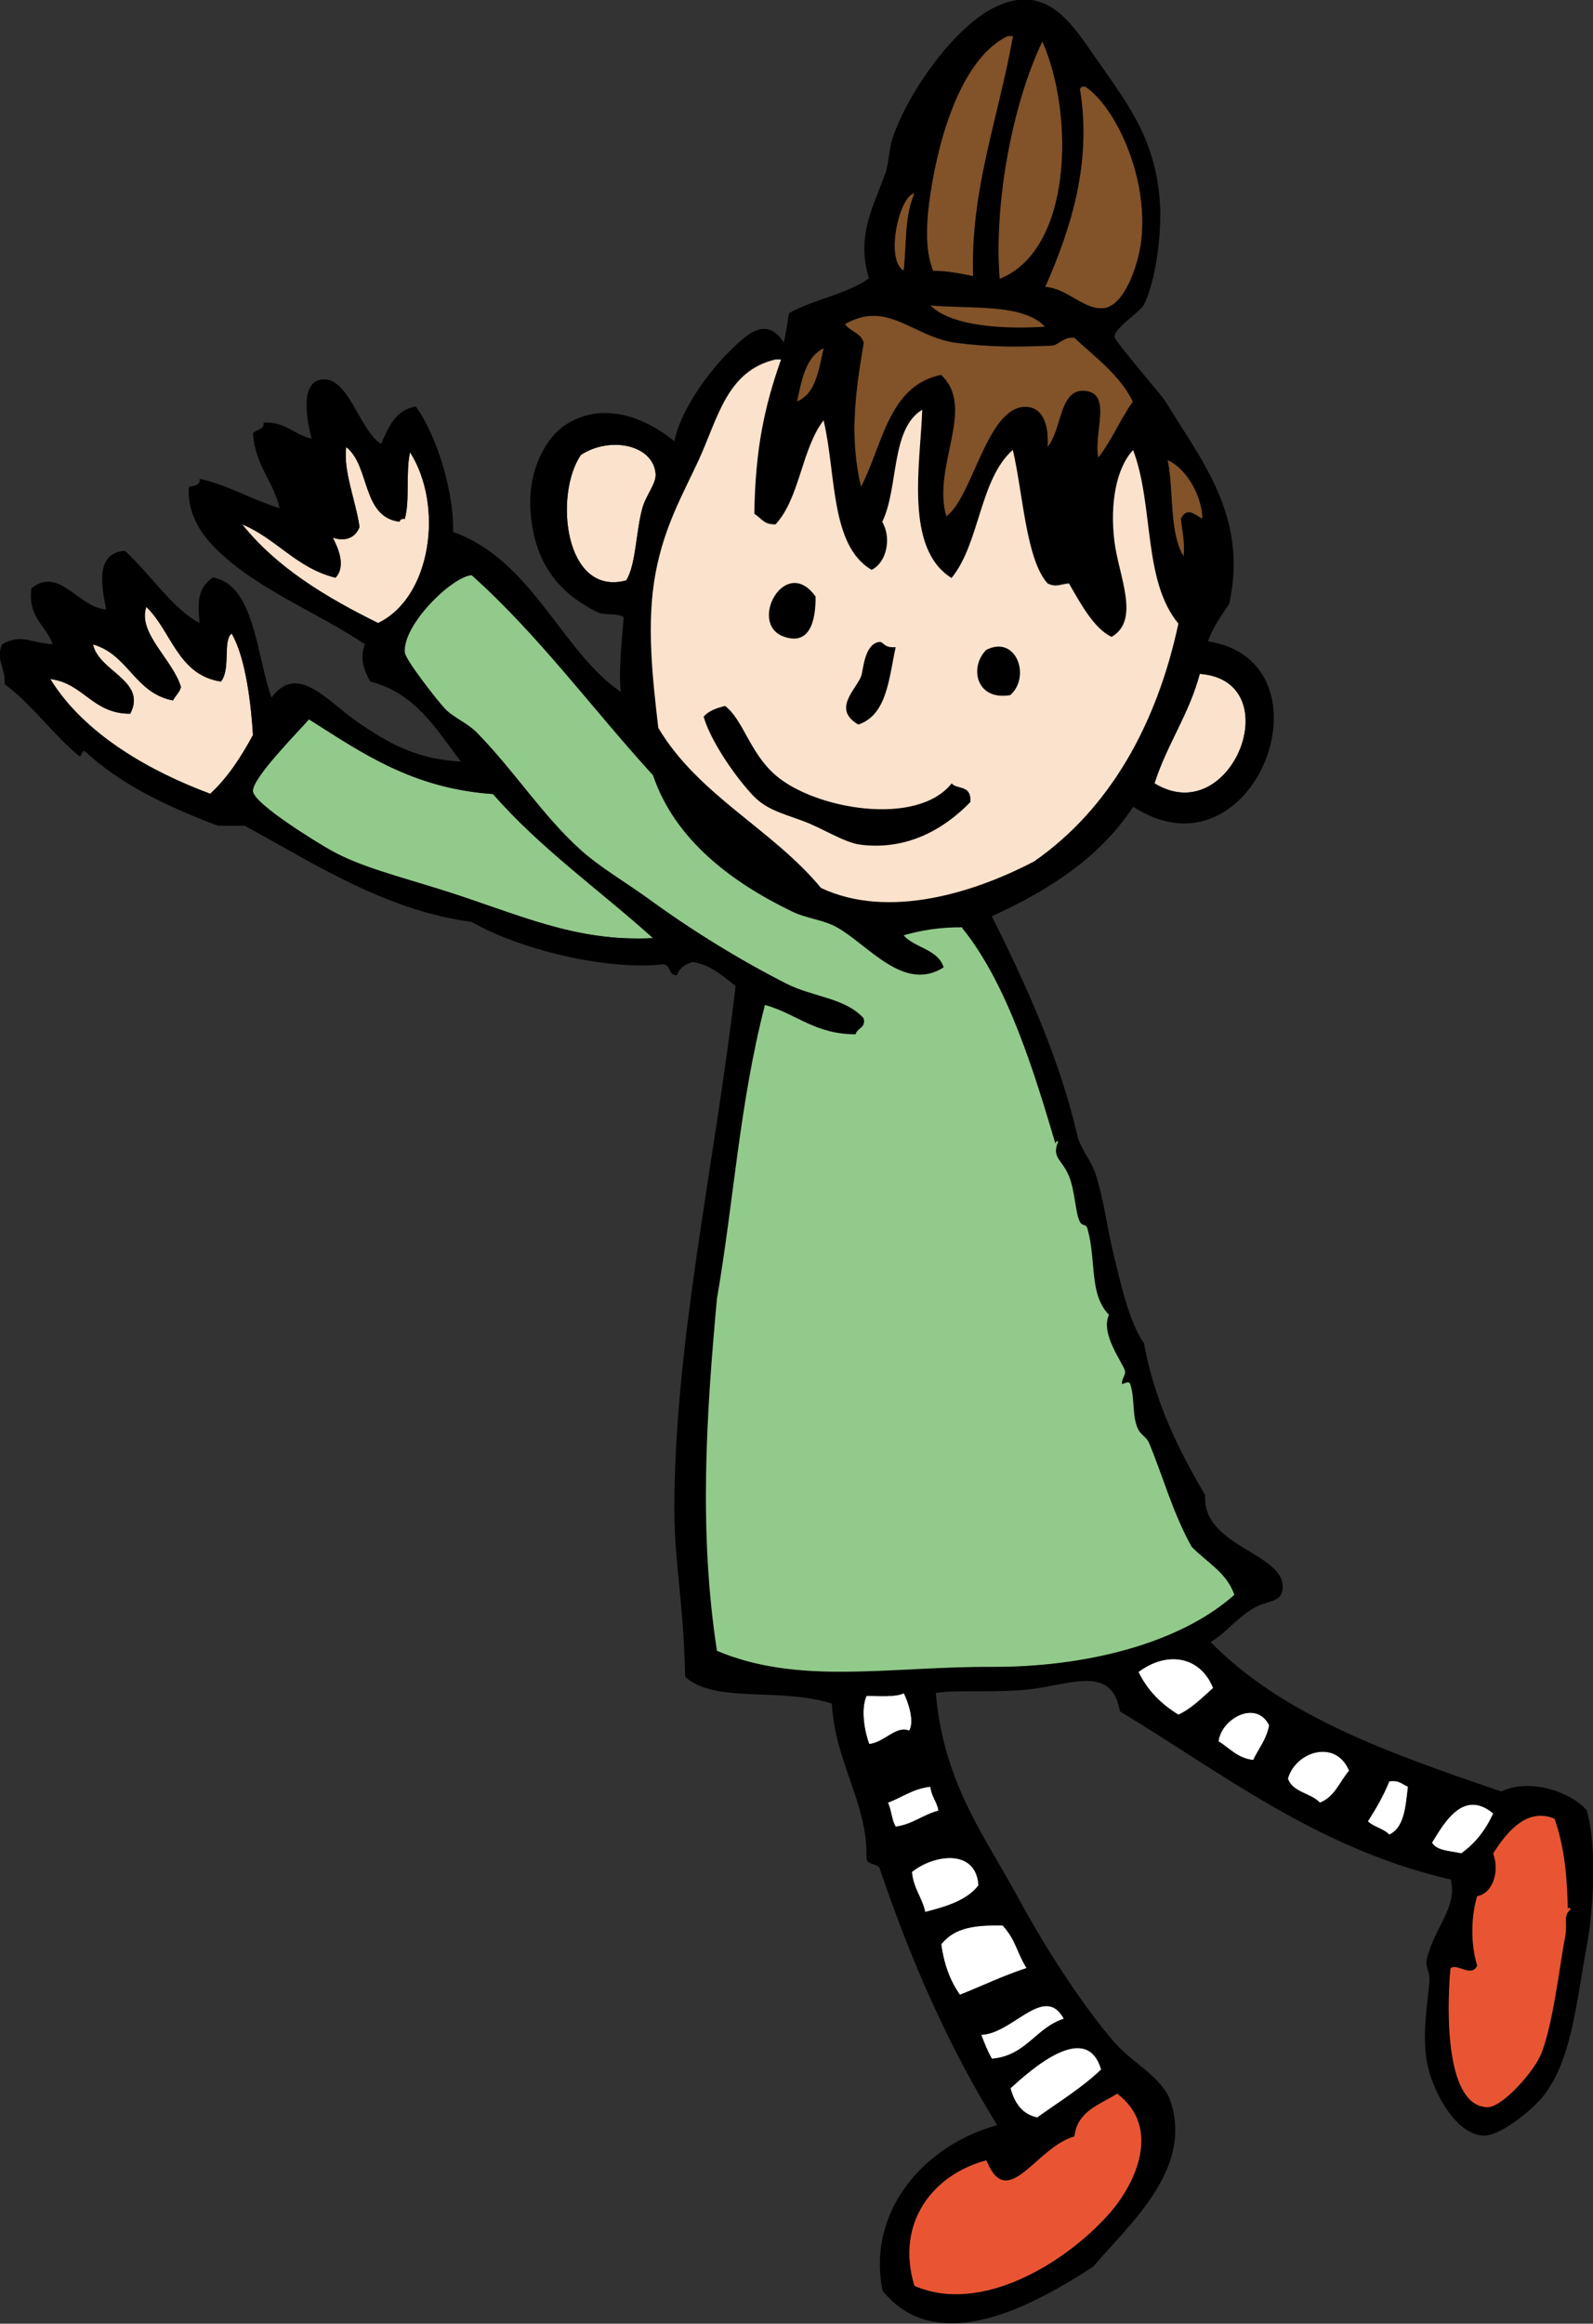 <?xml version="1.0" encoding="UTF-8"?>
<svg id="_レイヤー_2" data-name="レイヤー 2" xmlns="http://www.w3.org/2000/svg" viewBox="0 0 111.53 162.59">
  <rect x="0" y="0" width="111.53" height="162.59" fill="#333333" stroke="none"/>
  <defs>
    <style>
      .cls-1 {
        fill: #fbe2cc;
      }

      .cls-1, .cls-2, .cls-3, .cls-4, .cls-5, .cls-6 {
        fill-rule: evenodd;
      }

      .cls-2 {
        fill: #fff;
      }

      .cls-3 {
        fill: #825228;
      }

      .cls-4 {
        fill: #92ca8b;
      }

      .cls-5 {
        fill: #e95532;
      }
    </style>
  </defs>
  <g id="_レイヤー_1-2" data-name="レイヤー 1">
    <g>
      <path class="cls-3" d="m70.93,2.52h-.37c-3.07,1.46-4.75,6.59-5.42,11.02-.28,1.86-.42,3.91.19,5.41,1.05,0,1.92.2,2.8.37-.19-6.03,1.77-11.03,2.8-16.81Z"/>
      <path class="cls-3" d="m72.98,2.9c-2.21,4.6-3.41,11.71-2.99,16.62,5.11-2.03,5.24-11.52,2.99-16.62Z"/>
      <path class="cls-3" d="m73.17,20.08c1.59.12,2.74,1.65,4.11,1.49,1.44-.16,2.41-2.99,2.62-4.67.55-4.56-1.86-9.49-3.92-10.83-.22-.03-.33.04-.37.19.85,5.18-.66,9.79-2.43,13.82Z"/>
      <path class="cls-3" d="m64.02,13.54c-1.04.11-2.09,4.64-.75,5.41.21-1.81.04-3.75.75-5.41Z"/>
      <path class="cls-3" d="m65.14,21.38c1.53,1.53,5.42,1.67,8.03,1.49-1.54-1.64-5.1-1.24-8.03-1.49Z"/>
      <path class="cls-3" d="m59.16,22.69c.35.52,1.13.61,1.31,1.31-.6,3.48-1.01,6.62-.19,10.08,1.54-2.95,1.91-7.06,5.6-7.84,2.49,2.3-.65,6.37.37,9.9,1.85-1.29,2.86-7.76,5.6-7.66,1.1.04,1.6,1.15,1.49,2.8,1.04-1.23.81-4.09,2.62-3.92,1.93.18.58,2.92.93,4.67.94-1.17,1.54-2.69,2.43-3.92-.95-1.91-2.63-3.09-4.11-4.48-.73-.04-.97.4-1.5.56-2.53.09-4.25.12-6.72-.19-3.08-.39-4.81-3.05-7.84-1.31Z"/>
      <path class="cls-3" d="m57.67,24.37c-1.26.6-1.54,2.2-1.87,3.73,1.33-.54,1.52-2.21,1.87-3.73Z"/>
      <path class="cls-1" d="m43.85,40.61c.69-1.18.65-3.29,1.12-5.04.23-.88,1-1.75.93-2.43-.18-2.04-3.21-2.63-5.23-1.31-1.9,2.79-1.15,9.94,3.17,8.78Z"/>
      <path class="cls-1" d="m24.24,31.28c-.23,1.66.68,3.8.93,5.6-.29.77-1,1.03-1.87.75.38.73.94,2,.19,2.8-2.74-.68-4.12-2.73-6.54-3.74,2.43,3.04,5.86,5.1,9.52,6.91,3.72-1.78,4.63-8.18,2.24-11.95-.32,1.36,0,3.36-.37,4.67-.22-.03-.33.04-.37.19-2.66-.33-2.05-3.93-3.74-5.23Z"/>
      <path class="cls-3" d="m81.76,32.21c.43,2.18.1,5.13,1.12,6.72.1-1.03-.11-1.76-.19-2.62.41-.84.93-.33,1.5,0,0-1.46-1.01-3.46-2.43-4.11Z"/>
      <path class="cls-6" d="m57.11,41.74c-2.12-2.97-4.76,1.89-2.24,2.8,1.79.65,2.26-1.01,2.24-2.8Z"/>
      <path class="cls-1" d="m10.24,42.48c-.62,1.82,1.89,3.71,2.43,5.6-.11.39-.39.6-.56.93-2.67-.5-3.12-3.22-5.6-3.92.42,1.92,3.8,2.53,2.61,4.85-2.67,0-3.23-2.12-5.6-2.43,2.39,3.9,7.07,6.5,11.2,8.03,1.23-1.14,2.16-2.57,2.99-4.11-.12-2.01-.48-5.36-1.49-7.1-.64.47-.05,2.49-.75,3.36-3.03-.46-3.45-3.52-5.23-5.23Z"/>
      <path class="cls-6" d="m60.1,50.7c2.01-.67,2.14-3.21,2.62-5.42-.81.07-.83-.35-1.12-.37-1.11.13-1.14,2.02-1.31,2.43-.4.96-2.02,2.29-.19,3.36Z"/>
      <path class="cls-6" d="m69.06,45.47c-1.21,1.2-.72,3.58,1.68,3.17,1.46-1.28.43-4.24-1.68-3.17Z"/>
      <path class="cls-1" d="m84,47.15c-.76,2.85-2.3,4.93-3.17,7.66,5.42,3.32,9.49-7.19,3.17-7.66Z"/>
      <path class="cls-6" d="m49.27,50.14c.41,1.48,1.92,3.84,3.36,5.42.96,1.05,1.93,1.28,3.55,1.87,1.4.5,2.92,1.54,4.11,1.68,3.19.39,5.78-1.05,7.66-2.99.09-1.25-.97-.86-1.31-1.31-2.44,3.07-9.59,1.8-12.32-.56-1.84-1.59-2.26-3.88-3.55-4.86-.59.16-1.15.34-1.49.75Z"/>
      <path class="cls-4" d="m45.72,65.64c-3.73-3.36-7.9-6.29-11.2-10.08-5.65-.39-9.19-2.89-12.89-5.23-.62.74-4.01,4.12-3.92,5.04.08.9,4.55,3.62,5.42,4.11,2.04,1.16,4.79,1.84,7.84,2.8,5.27,1.65,9.23,3.65,14.75,3.36Z"/>
      <path class="cls-2" d="m79.7,116.99c.63,1.3,1.6,2.26,2.8,2.99.97-.46,1.67-1.2,2.43-1.87-.88-2.21-3.21-2.64-5.23-1.12Z"/>
      <path class="cls-2" d="m63.27,118.48c-.65.29-1.7.17-2.61.19-.43.93-.12,2.56.19,3.36,1.03-.09,1.9-1.33,2.8-.93.4-.66-.08-2.03-.37-2.62Z"/>
      <path class="cls-2" d="m85.31,121.84c.77.47,1.31,1.18,2.43,1.31.38-.8.93-1.43,1.12-2.43-.91-1.83-3.36-.47-3.55,1.12Z"/>
      <path class="cls-2" d="m90.16,124.46c.34.97,1.61,1,2.24,1.68,1.04-.39,1.39-1.47,2.05-2.24-.92-2.23-3.74-1.37-4.29.56Z"/>
      <path class="cls-2" d="m97.26,124.64c-.41,1.02-.94,1.92-1.5,2.8.41.4,1.11.51,1.5.93,1.06-.49,1.15-1.96,1.31-3.36-.4-.16-.64-.48-1.31-.37Z"/>
      <path class="cls-2" d="m65.14,125.02c-1.24.14-1.99.75-2.99,1.12.26.48.26,1.24.56,1.68,1.2-.17,1.9-.84,2.99-1.12-.1-.65-.5-.99-.56-1.68Z"/>
      <path class="cls-2" d="m100.25,128.94c.34.59,1.3.57,2.05.75.98-.7,1.72-1.64,2.24-2.8-2.06-1.71-3.39.56-4.29,2.05Z"/>
      <path class="cls-2" d="m63.83,130.99c.1,1.15.71,1.78.93,2.8,1.48-.38,2.93-.81,3.74-1.87-.18-2.63-3.18-2.14-4.67-.93Z"/>
      <path class="cls-2" d="m65.89,136.04c.19,1.42.63,2.6,1.31,3.55,1.56-.62,3.02-1.33,4.67-1.87-.72-1.18-.74-1.96-1.68-2.99-1.84-.02-3.32.1-4.29,1.31Z"/>
      <path class="cls-2" d="m68.69,142.38c.22.58.45,1.17.75,1.68,2.41-.21,3.06-2.17,5.04-2.8-1.37-2.5-3.57,1.05-5.79,1.12Z"/>
      <path class="cls-2" d="m70.74,146.12c.28,1.03.8,1.82,1.87,2.05,1.52-1.09,3.15-2.08,4.48-3.36-1.03-3.51-4.99.08-6.35,1.31Z"/>
      <path class="cls-6" d="m47.21,105.78c0-11.85,2.79-24,4.29-36.79-.88-.67-1.66-1.45-2.99-1.68-.53.15-.95.42-1.12.93-.66.04-.37-.88-1.12-.75-3.89.39-9.92-1.06-13.26-2.99-6-.78-11.07-4.11-15.87-6.72h-1.87c-3.52-1.33-6.83-2.88-9.34-5.23-.25,0-.17.33-.37.37-1.84-1.51-3.42-3.74-5.23-5.04.06-1.19-.65-1.71-.19-2.8,1.43-.75,1.81-.13,3.55,0-.46-1.34-1.76-1.85-1.49-3.92,1.95-1.56,3.26,1.33,5.23,1.49-.33-1.71-.76-3.95,1.31-4.11,1.73,1.57,3.43,4.16,5.23,5.04-.15-1.63-.09-2.45.93-3.17,2.94.5,3.03,5.42,4.11,8.4,1.82-2.47,3.93.27,5.98,1.68,2.33,1.61,4.25,2.63,7.28,2.8-1.73-2.25-3.17-4.8-6.35-5.6-.4-.73-.77-1.59-.37-2.61-3.49-2.35-8.01-4.01-10.83-7.1-.83-.91-1.64-2.33-1.49-3.92.36-.08.8-.07.75-.56,2.08.47,3.63,1.47,5.6,2.05-.46-1.91-1.72-3.01-1.87-5.23.22-.28.78-.22.75-.75,1.57-.08,2.12.87,3.36,1.12-.3-1.12-.84-3.77.56-4.11,1.98-.48,2.76,3.55,4.3,4.48.52-1.16.99-2.37,2.43-2.62,1.55,2.14,2.7,6.19,2.61,8.78,5.56,1.97,7.63,8.43,11.76,11.2-.19-.96.03-3.51.19-5.23-.42-.33-1.4-.09-1.87-.37-2.98-1.47-4.49-3.79-4.67-7.28-.13-2.65,1.07-4.89,2.43-5.79,2.41-1.59,5.26-.8,7.66,1.12.4-2.11,2.31-4.73,3.73-6.16,1.37-1.38,2.7-2.62,3.92-.75.17-.63.25-1.37.37-2.05,1.71-.96,4.04-1.32,5.6-2.43-.91-2.93.3-5.02,1.12-7.28.29-.79.25-1.72.56-2.62,1.15-3.29,4.27-7.56,6.91-8.96,3.62-1.91,5.43.75,7.1,3.17,2.22,3.23,4.33,5.69,4.67,10.27.16,2.19-.26,5.58-1.12,7.28-.25.49-2.06,1.59-2.05,2.24,0,.26,3.35,4.15,3.55,4.48,2.4,3.99,5.86,8.02,4.48,14.19-.54.83-1.13,1.61-1.49,2.62,9.14,1.44,3.27,17.08-5.23,11.58-2.32,3.53-5.87,5.83-9.9,7.66,2.45,4.88,4.78,10.08,5.98,15.31.22.97,1,1.78,1.31,2.8.6,1.95.73,3.4,1.12,5.04.56,2.37,1.2,5.28,2.24,6.72.78,4.2,2.45,7.51,4.29,10.64-.24,3.64,5.64,4.03,5.42,6.54-.1,1.06-1.06.72-2.24,1.49-1.09.71-1.8,1.66-2.8,2.24,5.07,5.2,12.69,7.85,20.35,10.46,2.05-.98,4.93.08,5.98,1.31.72,2.5.49,6.9,0,9.52-.73,3.92-1.06,8.16-3.17,10.64-.77.9-2.95,2.7-4.11,2.61-2-.15-3.6-3.29-3.92-5.23-.33-1.98.07-4.05.19-5.6.05-.58-.3-1-.19-1.49.53-2.29,2.18-3.64,1.68-5.6-9.39-2.14-16.32-7.68-23.16-11.76-.6-3.47-3.72-1.71-6.91-1.49-2.48.17-4.52-.02-5.98.19.52,6.32,3.51,10.15,5.79,14.38,1.88,3.48,4.54,7.58,6.72,10.08,1.24,1.42,3.38,2.48,3.92,4.11,1.6,4.82-2.93,8.63-5.41,11.58-3.99,2.57-10.84,6.51-14.75,1.68-1.13-5.67,3.04-10.23,8.03-11.58-3.34-5.38-6.01-11.41-8.22-17.93-.17-.46-1.04-.2-.93-.93.04-3.67-2.22-6.61-2.43-10.64-3.68-1.16-8.16.02-10.27-1.87-.12-5.44-.74-7.81-.75-11.58ZM70.93,2.52h-.37c-3.07,1.46-4.75,6.59-5.42,11.02-.28,1.86-.42,3.91.19,5.41,1.05,0,1.92.2,2.8.37-.19-6.03,1.77-11.03,2.8-16.81Zm2.05.37c-2.21,4.6-3.41,11.71-2.99,16.62,5.11-2.03,5.24-11.52,2.99-16.62Zm.19,17.18c1.59.12,2.74,1.65,4.11,1.49,1.44-.16,2.41-2.99,2.62-4.67.55-4.56-1.86-9.49-3.92-10.83-.22-.03-.33.04-.37.19.85,5.18-.66,9.79-2.43,13.82Zm-9.15-6.54c-1.04.11-2.09,4.64-.75,5.41.21-1.81.04-3.75.75-5.41Zm1.12,7.84c1.53,1.53,5.42,1.67,8.03,1.49-1.54-1.64-5.1-1.24-8.03-1.49Zm-5.98,1.31c.35.52,1.13.61,1.31,1.31-.6,3.48-1.01,6.62-.19,10.08,1.54-2.95,1.91-7.06,5.6-7.84,2.49,2.3-.65,6.37.37,9.9,1.85-1.29,2.86-7.76,5.6-7.66,1.1.04,1.6,1.15,1.49,2.8,1.04-1.23.81-4.09,2.62-3.92,1.93.18.58,2.92.93,4.67.94-1.17,1.54-2.69,2.43-3.92-.95-1.91-2.63-3.09-4.11-4.48-.73-.04-.97.4-1.5.56-2.53.09-4.25.12-6.72-.19-3.08-.39-4.81-3.05-7.84-1.31Zm-1.49,1.68c-1.26.6-1.54,2.2-1.87,3.73,1.33-.54,1.52-2.21,1.87-3.73Zm-2.99.75h-.37c-3.44.78-4.05,4.15-5.42,7.1-1.16,2.51-2.37,4.58-2.99,7.84-.66,3.52-.21,7.37.19,10.83,2.8,4.73,7.98,7.08,11.39,11.2,4.71,2.22,10.74.34,14.94-1.87,5.31-3.7,8.59-9.61,10.08-16.62-2.51-3.01-1.7-8.28-3.17-12.14-1.17,1.25-1.62,3.72-1.31,6.35.3,2.45,1.86,5.53-.19,6.72-1.19-.53-2.16-2.28-2.99-3.74-.67.07-.9.29-1.5,0-1.51-1.69-1.71-6.24-2.43-9.34-2.34,2.07-2.3,6.54-4.29,8.96-3.31-2.04-2.21-7.9-2.05-11.77-2.22,1.33-1.64,5.46-2.8,7.84.69,1.16.29,2.88-.75,3.36-2.91-1.7-2.47-6.74-3.36-10.46-1.54,2.01-1.66,5.44-3.36,7.28-.79.01-.86-.29-1.49-.75.06-4.58.69-7.5,1.87-10.83Zm-10.83,15.5c.69-1.18.65-3.29,1.12-5.04.23-.88,1-1.75.93-2.43-.18-2.04-3.21-2.63-5.23-1.31-1.9,2.79-1.15,9.94,3.17,8.78Zm-19.61-9.34c-.23,1.66.68,3.8.93,5.6-.29.77-1,1.03-1.87.75.38.73.94,2,.19,2.8-2.74-.68-4.12-2.73-6.54-3.74,2.43,3.04,5.86,5.1,9.52,6.91,3.72-1.78,4.63-8.18,2.24-11.95-.32,1.36,0,3.36-.37,4.67-.22-.03-.33.04-.37.19-2.66-.33-2.05-3.93-3.74-5.23Zm57.51.93c.43,2.18.1,5.13,1.12,6.72.1-1.03-.11-1.76-.19-2.62.41-.84.93-.33,1.5,0,0-1.46-1.01-3.46-2.43-4.11Zm-14.38,32.68c-1.57-.02-2.91.21-4.11.56.79.89,2.41.96,2.8,2.24-2.78,1.78-5.25-1.55-7.47-2.8-.96-.54-2.1-.6-3.17-1.12-4.13-2-8.17-4.96-9.71-9.52-4.25-4.65-8-9.8-12.7-14-1.39.11-4.85,3.5-4.67,5.41.05.53,2.34,3.44,2.8,3.92.57.61,1.56.99,2.24,1.68,2.65,2.7,4.57,5.78,7.28,8.22,1.32,1.19,3.15,2.26,4.67,3.36,3.03,2.21,6.33,4.26,9.71,5.98,1.86.95,4.13.99,5.42,2.43.16.72-.46.66-.56,1.12-2.82.02-4.16-1.44-6.35-2.05-1.79,6.92-2.18,13.73-3.36,20.54-.75,8.16-1.28,16.35,0,24.65,5.78,2.43,12.08,1.09,19.23,1.12,6.31.03,13.03-1.52,16.99-5.04-.54-1.57-1.95-2.28-2.99-3.36-1.36-2.45-2-4.93-2.99-7.28-.17-.4-.55-.53-.75-.93-.46-.94-.21-2.09-.56-3.17-.09-.29-.55.04-.56,0-.11-.26.27-.65.19-.93-.19-.65-1.73-2.58-1.12-3.92-1.4-1.46-.87-3.69-1.49-5.98-.13-.47-.35-.14-.56-.56-.3-.59-.33-2.15-.75-3.17-.5-1.21-1.24-1.26-.75-2.43-.16-.03-.18.07-.19.19-1.41-4.74-3.31-11.15-6.54-15.12ZM10.24,42.48c-.62,1.82,1.89,3.71,2.43,5.6-.11.39-.39.6-.56.93-2.67-.5-3.12-3.22-5.6-3.92.42,1.92,3.8,2.53,2.61,4.85-2.67,0-3.23-2.12-5.6-2.43,2.39,3.9,7.07,6.5,11.2,8.03,1.23-1.14,2.16-2.57,2.99-4.11-.12-2.01-.48-5.36-1.49-7.1-.64.47-.05,2.49-.75,3.36-3.03-.46-3.45-3.52-5.23-5.23Zm73.76,4.67c-.76,2.85-2.3,4.93-3.17,7.66,5.42,3.32,9.49-7.19,3.17-7.66Zm-38.28,18.49c-3.73-3.36-7.9-6.29-11.2-10.08-5.65-.39-9.19-2.89-12.89-5.23-.62.74-4.01,4.12-3.92,5.04.08.9,4.55,3.62,5.42,4.11,2.04,1.16,4.79,1.84,7.84,2.8,5.27,1.65,9.23,3.65,14.75,3.36Zm33.99,51.35c.63,1.3,1.6,2.26,2.8,2.99.97-.46,1.67-1.2,2.43-1.87-.88-2.21-3.21-2.64-5.23-1.12Zm-16.43,1.49c-.65.29-1.7.17-2.61.19-.43.93-.12,2.56.19,3.36,1.03-.09,1.9-1.33,2.8-.93.4-.66-.08-2.03-.37-2.62Zm22.03,3.36c.77.47,1.31,1.18,2.43,1.31.38-.8.93-1.43,1.12-2.43-.91-1.83-3.36-.47-3.55,1.12Zm4.86,2.61c.34.97,1.61,1,2.24,1.68,1.04-.39,1.39-1.47,2.05-2.24-.92-2.23-3.74-1.37-4.29.56Zm7.1.19c-.41,1.02-.94,1.92-1.5,2.8.41.4,1.11.51,1.5.93,1.06-.49,1.15-1.96,1.31-3.36-.4-.16-.64-.48-1.31-.37Zm-32.12.37c-1.24.14-1.99.75-2.99,1.12.26.48.26,1.24.56,1.68,1.2-.17,1.9-.84,2.99-1.12-.1-.65-.5-.99-.56-1.68Zm35.11,3.92c.34.59,1.3.57,2.05.75.98-.7,1.72-1.64,2.24-2.8-2.06-1.71-3.39.56-4.29,2.05Zm9.71,4.67c-.03-.21-.19-.1-.19,0-.05-2.11-.19-4.24-.93-6.35-1.98-.83-3.41,1.04-4.29,2.43.46,1.22,0,2.78-1.12,2.99-.45,1.5-.45,3.36,0,4.86-.41.87-1.44-.21-1.87.19-.29,3.21-.3,9.7,2.61,9.71,1,0,3.22-2.45,3.74-3.74.85-2.13,1.32-6.41,1.68-8.22.17-.88-.17-1.46.37-1.87Zm-46.12-2.62c.1,1.15.71,1.78.93,2.8,1.48-.38,2.93-.81,3.74-1.87-.18-2.63-3.18-2.14-4.67-.93Zm2.05,5.04c.19,1.42.63,2.6,1.31,3.55,1.56-.62,3.02-1.33,4.67-1.87-.72-1.18-.74-1.96-1.68-2.99-1.84-.02-3.32.1-4.29,1.31Zm2.8,6.35c.22.58.45,1.17.75,1.68,2.41-.21,3.06-2.17,5.04-2.8-1.37-2.5-3.57,1.05-5.79,1.12Zm2.05,3.74c.28,1.03.8,1.82,1.87,2.05,1.52-1.09,3.15-2.08,4.48-3.36-1.03-3.51-4.99.08-6.35,1.31Zm-1.68,5.04c-3.73.99-6.38,4.35-5.04,8.78,4.69,2.05,10.63-1.65,13.63-5.04,1.9-2.15,3.67-6.06.56-8.4-1.22.78-2.78,1.2-2.99,2.99-2.67.73-4.68,5.35-6.16,1.68Z"/>
      <path class="cls-4" d="m67.38,64.89c-1.57-.02-2.91.21-4.11.56.79.89,2.41.96,2.8,2.24-2.78,1.78-5.25-1.55-7.47-2.8-.96-.54-2.1-.6-3.17-1.12-4.13-2-8.17-4.96-9.71-9.52-4.25-4.65-8-9.8-12.7-14-1.39.11-4.85,3.5-4.67,5.41.05.53,2.34,3.44,2.8,3.92.57.61,1.56.99,2.24,1.68,2.65,2.7,4.57,5.78,7.28,8.22,1.32,1.19,3.15,2.26,4.67,3.36,3.03,2.21,6.33,4.26,9.71,5.98,1.86.95,4.13.99,5.42,2.43.16.72-.46.66-.56,1.12-2.82.02-4.16-1.44-6.35-2.05-1.79,6.92-2.18,13.73-3.36,20.54-.75,8.16-1.28,16.35,0,24.65,5.78,2.43,12.08,1.09,19.23,1.12,6.31.03,13.03-1.52,16.99-5.04-.54-1.57-1.95-2.28-2.99-3.36-1.36-2.45-2-4.93-2.99-7.28-.17-.4-.55-.53-.75-.93-.46-.94-.21-2.09-.56-3.17-.09-.29-.55.04-.56,0-.11-.26.27-.65.19-.93-.19-.65-1.73-2.58-1.12-3.92-1.4-1.46-.87-3.69-1.49-5.98-.13-.47-.35-.14-.56-.56-.3-.59-.33-2.15-.75-3.17-.5-1.21-1.24-1.26-.75-2.43-.16-.03-.18.07-.19.19-1.41-4.74-3.31-11.15-6.54-15.12Z"/>
      <path class="cls-1" d="m52.81,35.95c.63.46.71.76,1.49.75,1.7-1.84,1.82-5.28,3.36-7.28.89,3.72.45,8.76,3.36,10.46,1.03-.48,1.43-2.2.75-3.36,1.16-2.39.58-6.52,2.8-7.84-.15,3.87-1.25,9.72,2.05,11.77,1.99-2.43,1.95-6.89,4.29-8.96.72,3.09.92,7.65,2.43,9.34.6.29.82.07,1.5,0,.83,1.45,1.79,3.2,2.99,3.74,2.04-1.19.48-4.28.19-6.72-.32-2.63.14-5.1,1.31-6.35,1.47,3.86.67,9.13,3.17,12.14-1.5,7-4.77,12.92-10.08,16.62-4.2,2.21-10.23,4.09-14.94,1.87-3.41-4.12-8.59-6.48-11.39-11.2-.4-3.46-.85-7.31-.19-10.83.62-3.27,1.82-5.33,2.99-7.84,1.37-2.95,1.97-6.31,5.42-7.1h.37c-1.17,3.33-1.8,6.25-1.87,10.83Zm7.28,14.75c2.01-.67,2.14-3.21,2.62-5.42-.81.07-.83-.35-1.12-.37-1.11.13-1.14,2.02-1.31,2.43-.4.96-2.02,2.29-.19,3.36Zm-2.99-8.96c-2.12-2.97-4.76,1.89-2.24,2.8,1.79.65,2.26-1.01,2.24-2.8Zm11.95,3.73c-1.21,1.2-.72,3.58,1.68,3.17,1.46-1.28.43-4.24-1.68-3.17Zm-19.79,4.67c.41,1.48,1.92,3.84,3.36,5.42.96,1.05,1.93,1.28,3.55,1.87,1.4.5,2.92,1.54,4.11,1.68,3.19.39,5.78-1.05,7.66-2.99.09-1.25-.97-.86-1.31-1.31-2.44,3.07-9.59,1.8-12.32-.56-1.84-1.59-2.26-3.88-3.55-4.86-.59.16-1.15.34-1.49.75Z"/>
      <path class="cls-5" d="m109.95,133.61c-.03-.21-.19-.1-.19,0-.05-2.11-.19-4.24-.93-6.35-1.98-.83-3.41,1.04-4.29,2.43.46,1.22,0,2.78-1.12,2.99-.45,1.5-.45,3.36,0,4.86-.41.87-1.44-.21-1.87.19-.29,3.21-.3,9.7,2.61,9.71,1,0,3.22-2.45,3.74-3.74.85-2.13,1.32-6.41,1.68-8.22.17-.88-.17-1.46.37-1.87Z"/>
      <path class="cls-5" d="m69.06,151.16c-3.73.99-6.38,4.35-5.04,8.78,4.69,2.05,10.63-1.65,13.63-5.04,1.9-2.15,3.67-6.06.56-8.4-1.22.78-2.78,1.2-2.99,2.99-2.67.73-4.68,5.35-6.16,1.68Z"/>
    </g>
  </g>
</svg>
